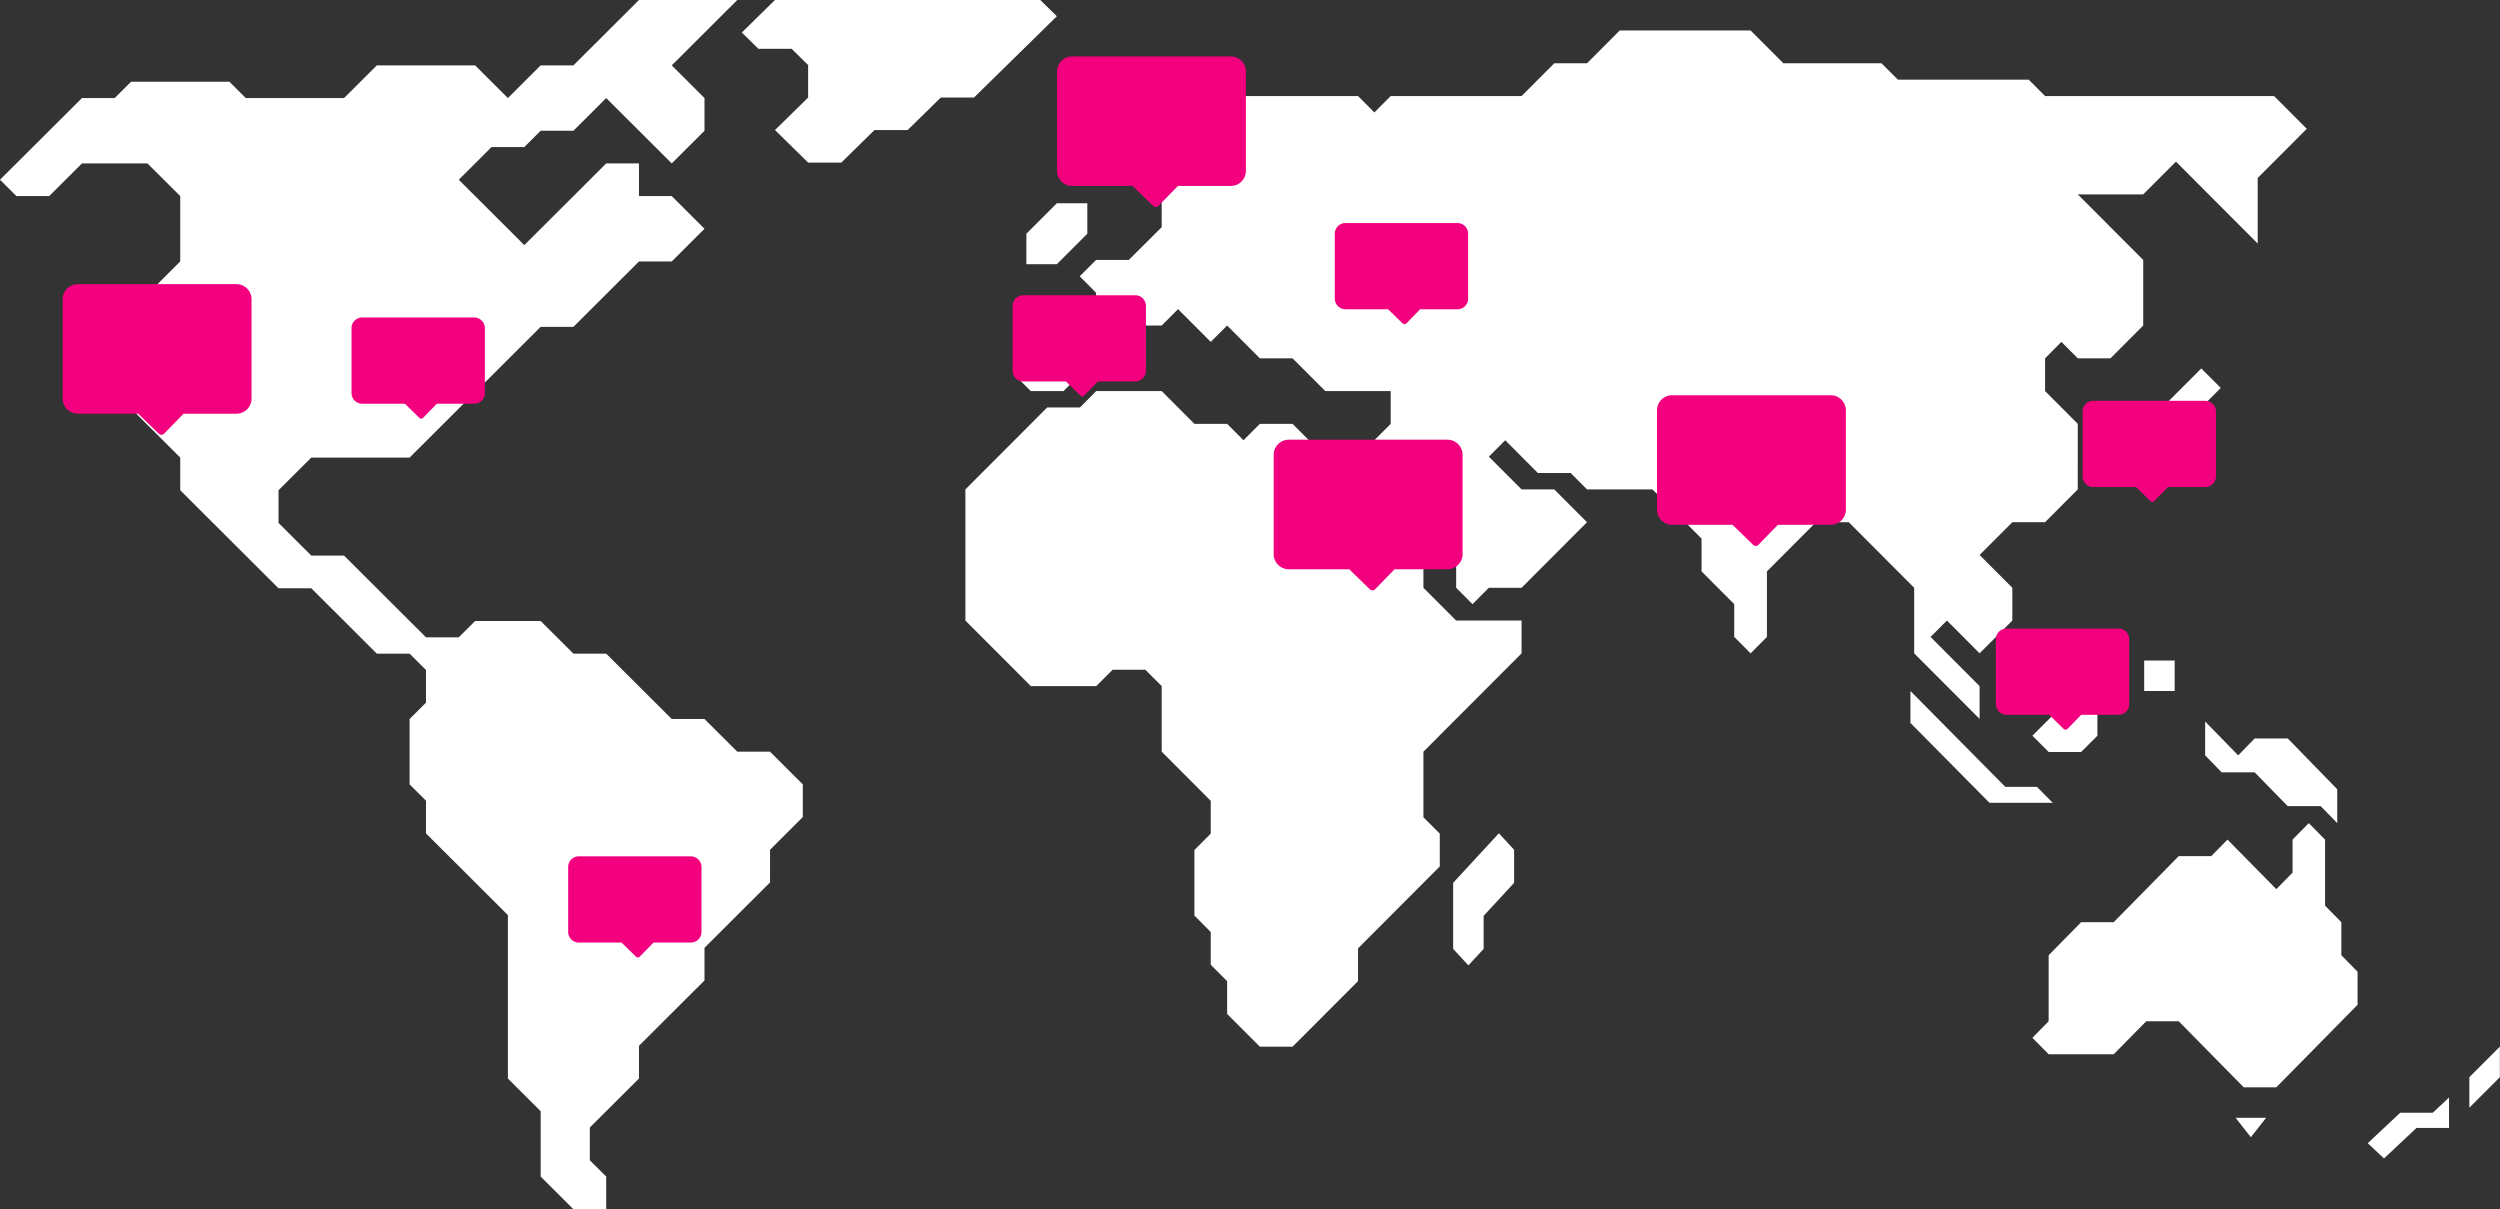 <svg xmlns="http://www.w3.org/2000/svg" width="399" height="193" fill="none"><rect width="100%" height="100%" fill="#333333" stroke="none"/><path fill="#fff" d="m166.03 0 2.642 2.595-13.229 12.975h-5.293l-5.293 5.186h-5.289l-5.298 5.194h-5.293l-5.293-5.194 5.293-5.186v-5.19l-2.642-2.595h-5.298l-2.642-2.595L123.684 0h42.346ZM112.436 114.754l5.234 5.217h5.226l5.23 5.217v5.216l-5.226 5.217-.004 5.212-10.456 10.438-.004 5.212-10.457 10.43v5.22l-7.845 7.817v5.225l2.615 2.604V193h-5.226l-5.234-5.221V177.35l-5.23-5.217V146.05l-13.071-13.042v-5.216l-2.615-2.604v-10.434l2.615-2.612v-5.209l-2.615-2.608h-5.23L49.685 93.892h-5.234l-15.686-15.65v-5.213l-10.46-10.437v-5.213l5.23-5.216v-5.217l5.23-5.217V31.296l-5.23-5.213H13.079l-5.23 5.213H2.62L0 28.688 13.08 15.65h5.225l2.616-2.608h15.69l2.615 2.608h15.686l5.23-5.217h15.69l5.227 5.217 5.23-5.217h5.234L101.98 0h15.691l-10.46 10.433 5.226 5.217v5.213l-5.226 5.22L96.75 15.65l-5.227 5.213H86.29l-2.61 2.608h-5.235l-5.226 5.217 10.46 10.433L96.75 26.083h5.23v5.213h5.231l5.226 5.217-5.226 5.216h-5.231L91.523 52.163H86.29L65.373 73.029H49.686l-5.234 5.213v5.216l5.234 5.217h5.226l13.076 13.038h5.23l2.615-2.605h10.456l5.234 5.217h5.226l10.461 10.429h5.226ZM231.924 140.898v10.546l2.43 2.632 2.434-2.632v-5.275l4.867-5.271v-5.267l-2.433-2.639-7.298 7.906ZM320.047 125.581h5.047l2.519 2.545H317.52l-12.613-12.742v-5.098l15.14 15.295ZM334.745 107.042h-5.19v5.183l-5.185 5.196 2.595 2.596h5.185l2.595-2.596v-5.196l2.599-2.591-2.599-2.592ZM347.076 105.42h-4.866v4.866h4.866v-4.866ZM359.235 181.503l2.437-3.1h-4.866l2.429 3.1ZM357.215 120.557l2.631-2.703h5.274l7.905 8.11v5.406l-2.639-2.708h-5.266l-5.274-5.397h-5.266l-2.639-2.708v-5.406l5.274 5.406ZM373.677 152.456v-5.276l-2.599-2.635v-10.544l-2.595-2.631-2.592 2.631v5.276l-2.595 2.632-7.786-7.908-2.6 2.64h-5.186l-10.378 10.539h-5.194l-5.187 5.276-.004 10.539-2.591 2.636 2.595 2.631h10.381l5.191-5.267h5.187l10.381 10.543h5.191l12.973-13.179v-5.271l-2.592-2.632ZM351.326 58.804l-10.32 10.322 3.11 3.11 10.32-10.323-3.11-3.11ZM163.807 42.168h4.865l4.866-4.865v-4.866h-4.866l-4.865 4.866v4.865Z"/><path fill="#fff" d="m315.942 114.734-10.44-10.46V93.809l-10.441-10.465h-5.226l-7.833 7.849v10.46l-2.607 2.621-2.611-2.621v-5.228l-5.218-5.233v-5.236l-7.837-7.845h-10.441l-2.611-2.616h-5.226l-5.218-5.232-2.611 2.62 5.222 5.228h5.218l5.226 5.233-10.444 10.465h-5.222l-2.611 2.616-2.607-2.616v-5.233l-10.449-10.465v-5.228l-2.611 2.612.004 5.233 7.829 7.848v5.233l5.227 5.232h10.44v5.233l-15.667 15.693v10.465l2.612 2.612v5.236l-13.048 13.081v5.229l-10.452 10.46h-5.218l-5.222-5.228v-5.232l-2.616-2.617v-5.232l-2.607-2.616v-10.461l2.607-2.62v-5.233l-7.825-7.844v-10.465l-2.615-2.612h-5.218l-2.615 2.612h-10.44l-10.445-10.46v-20.93l13.052-13.078h5.226l2.607-2.62h10.448l5.218 5.233h5.223l2.611 2.616 2.607-2.617h5.222l2.615 2.617h10.44l2.611-2.617v-5.232h-10.444l-5.222-5.228h-5.218l-5.222-5.233-2.616 2.612-5.218-5.228-2.607 2.616h-5.226l-10.44 10.461h-5.226l-2.64-2.616v-5.233l2.611-2.612h10.444v-5.232l-2.611-2.616 2.611-2.616h5.223l5.25-5.233.004-5.232-2.615-2.617 13.056-13.077h20.892l2.607 2.617 2.607-2.617h20.889l5.218-5.232h5.226l5.214-5.232h20.893l5.226 5.232h15.659l2.619 2.616h20.88l2.611 2.616h36.551l5.218 5.229-7.833 7.848v10.465l-13.051-13.077-5.218 5.229h-10.449l10.449 10.465v10.464l-5.222 5.233h-5.227l-2.611-2.62-2.607 2.62v5.228l5.218 5.233V78.11l-5.218 5.233h-5.222l-5.226 5.232 5.226 5.233v5.232l-5.226 5.233-5.214-5.233-2.615 2.612 7.829 7.849v5.232ZM398.975 167.05l-4.866 4.868v4.864l4.866-4.864v-4.868ZM377.891 182.454l5.186-4.862h5.198l2.59-2.432v4.858h-5.193l-5.186 4.873-2.595-2.437Z"/><path fill="#F2007D" d="M12.412 45.351A2.412 2.412 0 0 0 10 47.763v15.852a2.412 2.412 0 0 0 2.412 2.412h9.646l3.28 3.196c.238.233.62.228.853-.01l3.102-3.186h8.44a2.412 2.412 0 0 0 2.412-2.412V47.763a2.412 2.412 0 0 0-2.412-2.412H12.412ZM205.693 70.176a2.412 2.412 0 0 0-2.412 2.412V88.44a2.412 2.412 0 0 0 2.412 2.412h9.646l3.28 3.196c.239.233.62.228.853-.01l3.102-3.186h8.44a2.412 2.412 0 0 0 2.412-2.412V72.588a2.412 2.412 0 0 0-2.412-2.412h-25.321ZM266.869 63.083a2.412 2.412 0 0 0-2.412 2.412v15.852a2.412 2.412 0 0 0 2.412 2.412h9.646l3.28 3.196c.239.233.62.228.853-.01l3.102-3.186h8.44a2.412 2.412 0 0 0 2.412-2.412V65.495a2.412 2.412 0 0 0-2.412-2.412h-25.321ZM171.115 9a2.412 2.412 0 0 0-2.412 2.412v15.852a2.412 2.412 0 0 0 2.412 2.412h9.646l3.28 3.196a.603.603 0 0 0 .853-.01l3.102-3.186h8.44a2.412 2.412 0 0 0 2.412-2.412V11.412A2.412 2.412 0 0 0 196.436 9h-25.321ZM57.806 50.67c-.94 0-1.702.763-1.702 1.703v10.356c0 .94.762 1.702 1.702 1.702h6.81l2.314 2.256c.169.164.438.16.602-.008l2.19-2.248h5.958c.94 0 1.702-.762 1.702-1.702V52.373c0-.94-.762-1.702-1.702-1.702H57.806ZM214.736 35.598c-.94 0-1.702.762-1.702 1.703v10.355c0 .94.762 1.703 1.702 1.703h6.809l2.316 2.256c.168.164.437.16.601-.008l2.19-2.248h5.958c.94 0 1.702-.763 1.702-1.703V37.301c0-.94-.762-1.703-1.702-1.703h-17.874ZM320.243 100.321c-.94 0-1.703.762-1.703 1.702v10.356c0 .94.763 1.702 1.703 1.702h6.809l2.315 2.256a.426.426 0 0 0 .602-.007l2.19-2.249h5.958c.94 0 1.702-.762 1.702-1.702v-10.356c0-.94-.762-1.702-1.702-1.702h-17.874ZM163.313 47.124c-.941 0-1.703.762-1.703 1.703v10.355c0 .94.762 1.702 1.703 1.702h6.809l2.315 2.257c.169.164.438.16.602-.008l2.19-2.249h5.958c.94 0 1.702-.762 1.702-1.702V48.827c0-.94-.762-1.703-1.702-1.703h-17.874ZM334.089 63.97c-.941 0-1.703.762-1.703 1.702v10.356c0 .94.762 1.702 1.703 1.702h6.809l2.315 2.256c.168.164.438.16.602-.008l2.19-2.248h5.958c.94 0 1.702-.762 1.702-1.702V65.672c0-.94-.762-1.702-1.702-1.702h-17.874ZM92.384 136.672c-.94 0-1.703.762-1.703 1.702v10.356c0 .94.763 1.702 1.703 1.702h6.809l2.315 2.256a.426.426 0 0 0 .602-.007l2.19-2.249h5.958c.94 0 1.702-.762 1.702-1.702v-10.356c0-.94-.762-1.702-1.702-1.702H92.384Z"/></svg>